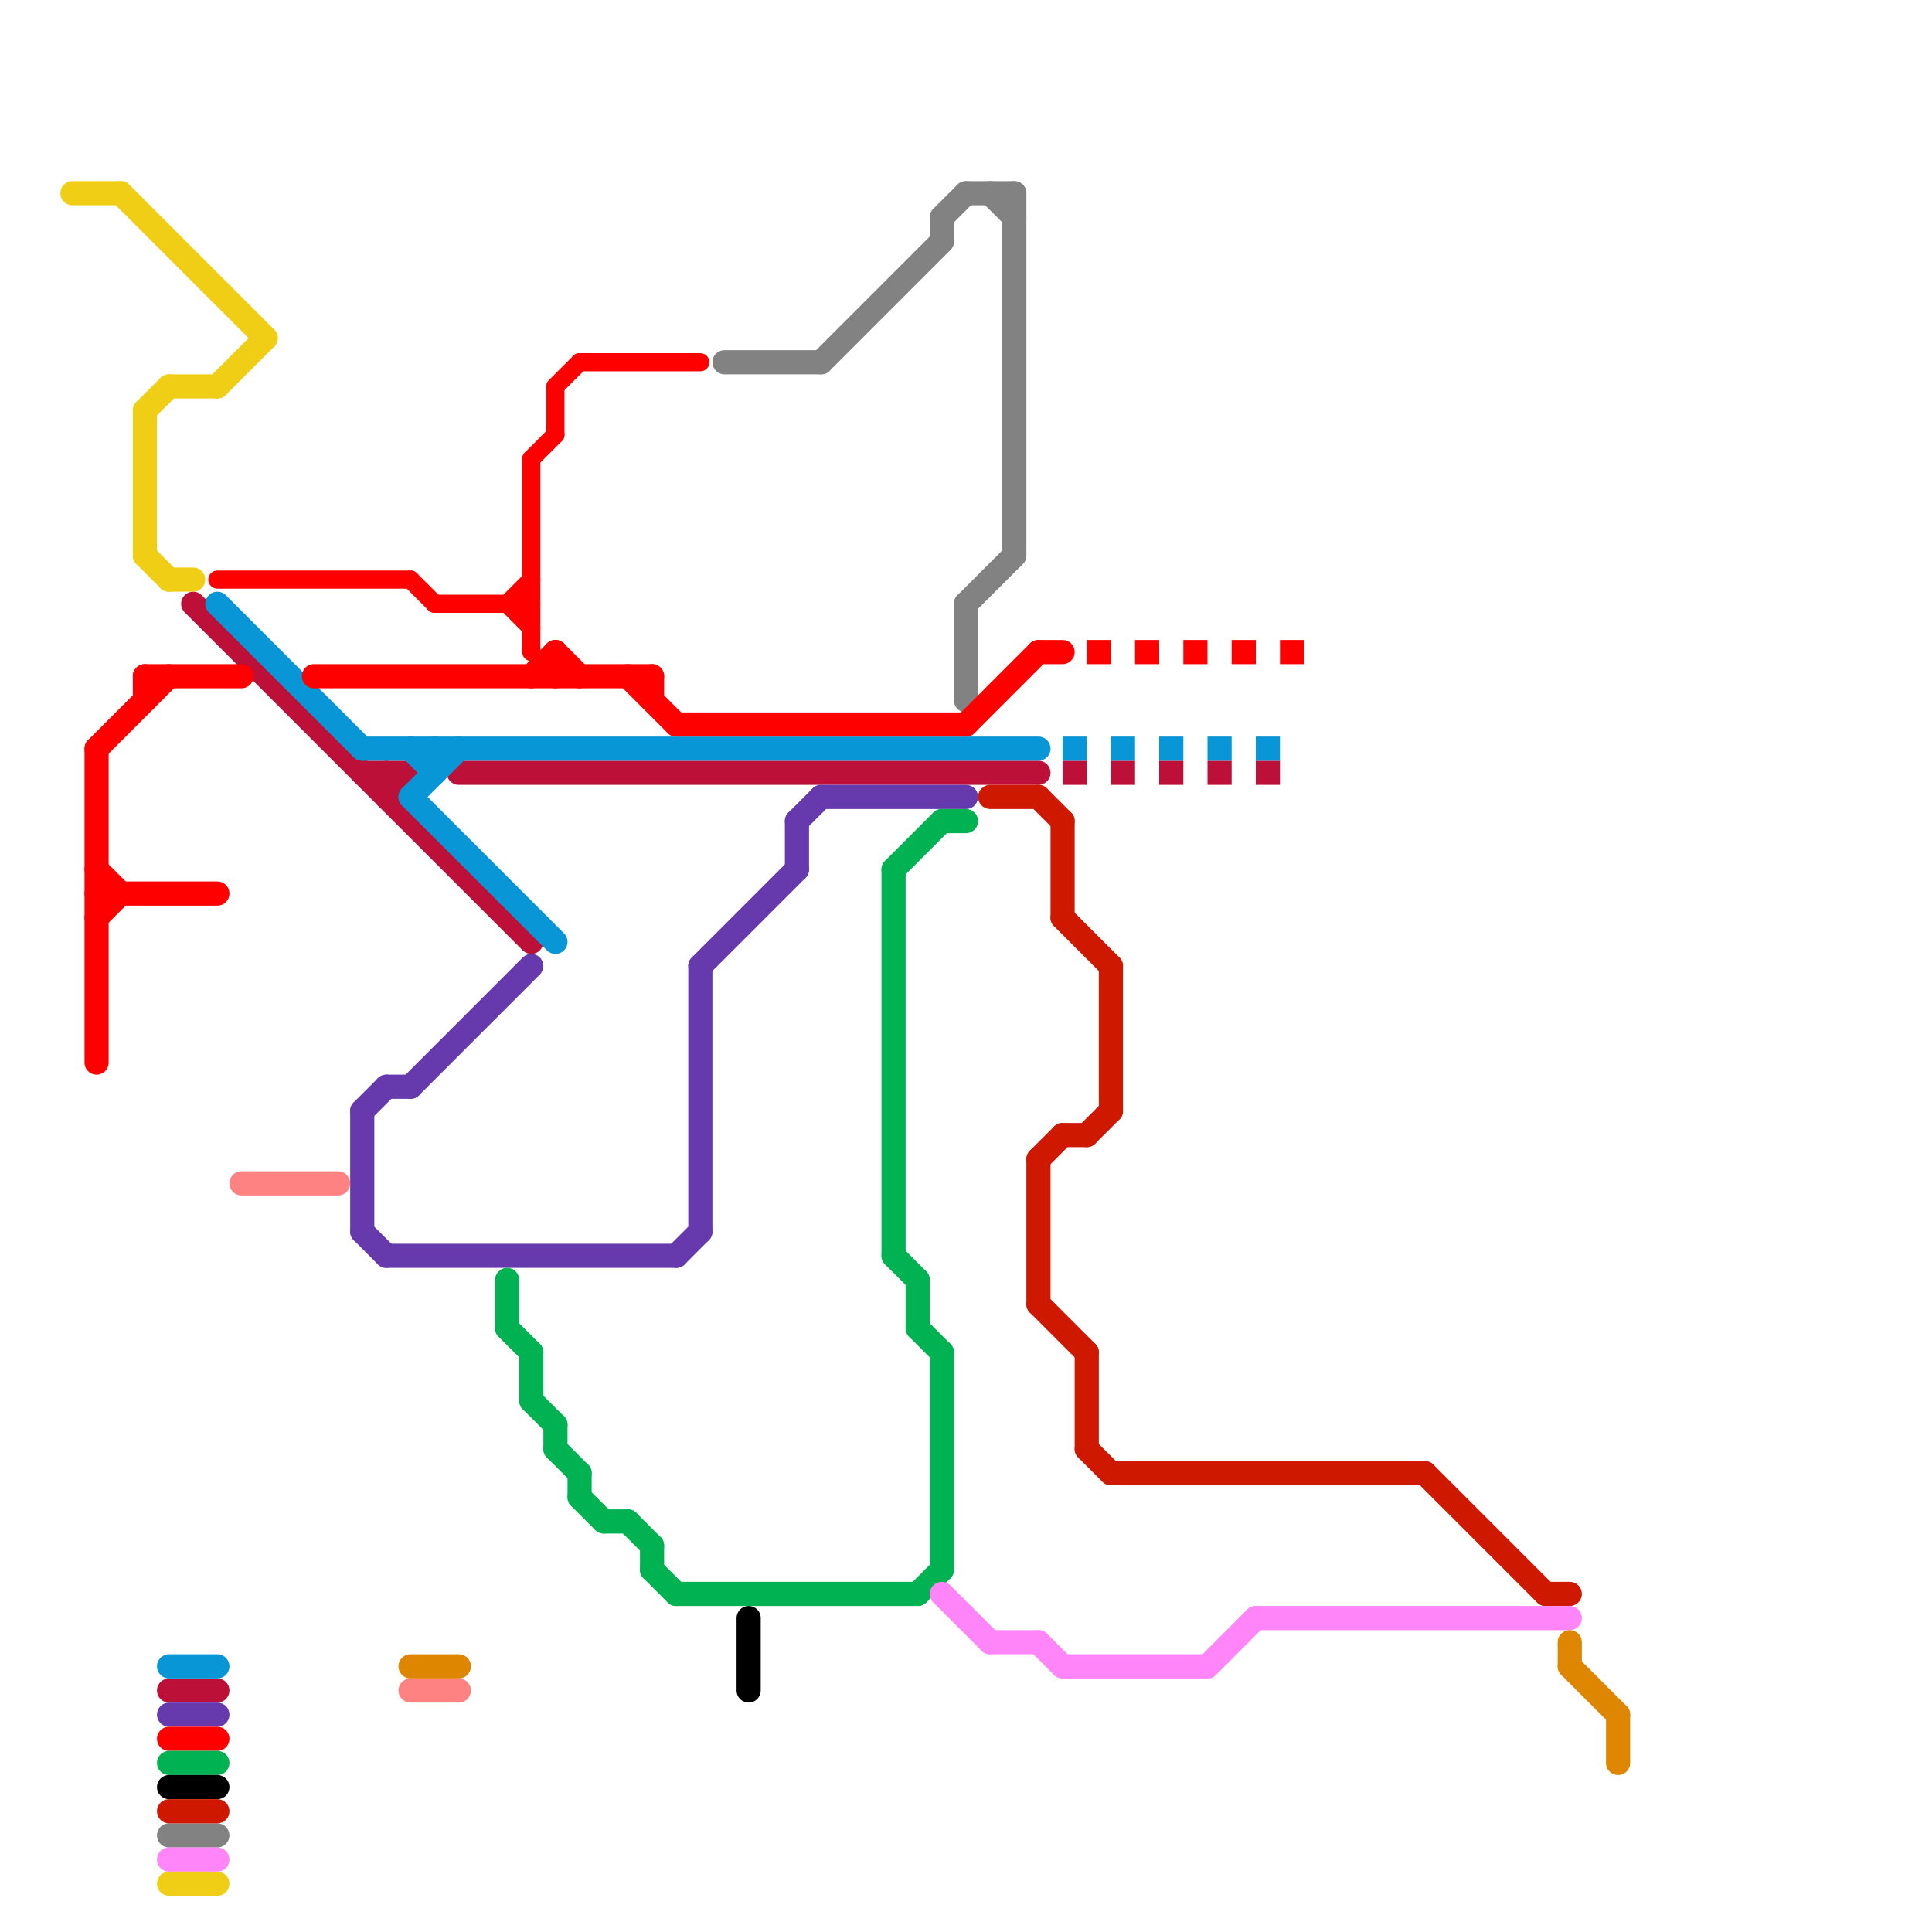 
<svg version="1.1" xmlns="http://www.w3.org/2000/svg" viewBox="0 0 80 80">
<style>text { font: 1px Helvetica; font-weight: 600; white-space: pre; dominant-baseline: central; } line { stroke-width: 1; fill: none; stroke-linecap: round; stroke-linejoin: round; } .c0 { stroke: #828282 } .c1 { stroke: #bd1038 } .c2 { stroke: #0896d7 } .c3 { stroke: #6639ad } .c4 { stroke: #ff0000 } .c5 { stroke: #00b251 } .c6 { stroke: #000000 } .c7 { stroke: #cf1800 } .c8 { stroke: #ff85f9 } .c9 { stroke: #f0ce15 } .c10 { stroke: #ff8282 } .c11 { stroke: #df8600 } .lds1 { stroke-dasharray: 1 1; }.lds1 { stroke-dasharray: 1 1; }.lds1 { stroke-dasharray: 1 1; }.w1 { stroke-width: 1; }.w2 { stroke-width: .75; }.l8 { stroke-linecap: butt; }</style><defs><g id="csm-f0ce15"><circle r="0.4" fill="#f0ce15"/><circle r="0.2" fill="#fff"/></g><g id="csm-ff0000"><circle r="0.4" fill="#ff0000"/><circle r="0.2" fill="#fff"/></g><g id="csm-xf-f0ce15"><circle r="0.4" fill="#fff"/><circle r="0.2" fill="#f0ce15"/></g><g id="csm-xf-bd1038"><circle r="0.4" fill="#fff"/><circle r="0.2" fill="#bd1038"/></g><g id="csm-0896d7"><circle r="0.4" fill="#0896d7"/><circle r="0.2" fill="#fff"/></g><g id="csm-bd1038"><circle r="0.4" fill="#bd1038"/><circle r="0.2" fill="#fff"/></g><g id="csm-6639ad"><circle r="0.4" fill="#6639ad"/><circle r="0.2" fill="#fff"/></g><g id="csm-00b251"><circle r="0.4" fill="#00b251"/><circle r="0.2" fill="#fff"/></g><g id="csm-000000"><circle r="0.4" fill="#000000"/><circle r="0.2" fill="#fff"/></g><g id="csm-cf1800"><circle r="0.4" fill="#cf1800"/><circle r="0.2" fill="#fff"/></g><g id="csm-828282"><circle r="0.4" fill="#828282"/><circle r="0.2" fill="#fff"/></g><g id="csm-ff85f9"><circle r="0.4" fill="#ff85f9"/><circle r="0.2" fill="#fff"/></g><g id="csm-xf-ff0000"><circle r="0.4" fill="#fff"/><circle r="0.2" fill="#ff0000"/></g><g id="csm-xf-0896d7"><circle r="0.4" fill="#fff"/><circle r="0.2" fill="#0896d7"/></g><g id="csm-ff8282"><circle r="0.4" fill="#ff8282"/><circle r="0.2" fill="#fff"/></g><g id="csm-xf-ff8282"><circle r="0.4" fill="#fff"/><circle r="0.2" fill="#ff8282"/></g><g id="csm-xf-6639ad"><circle r="0.4" fill="#fff"/><circle r="0.2" fill="#6639ad"/></g><g id="csm-df8600"><circle r="0.4" fill="#df8600"/><circle r="0.2" fill="#fff"/></g><g id="csm-xf-00b251"><circle r="0.4" fill="#fff"/><circle r="0.2" fill="#00b251"/></g><g id="csm-xf-828282"><circle r="0.4" fill="#fff"/><circle r="0.2" fill="#828282"/></g><g id="csm-xf-000000"><circle r="0.4" fill="#fff"/><circle r="0.2" fill="#000000"/></g><g id="csm-xf-ff85f9"><circle r="0.4" fill="#fff"/><circle r="0.2" fill="#ff85f9"/></g><g id="csm-xf-cf1800"><circle r="0.4" fill="#fff"/><circle r="0.2" fill="#cf1800"/></g><g id="csm-xf-df8600"><circle r="0.4" fill="#fff"/><circle r="0.2" fill="#df8600"/></g></defs><line class="c0 " x1="40" y1="8" x2="42" y2="8"/><line class="c0 " x1="34" y1="15" x2="39" y2="10"/><line class="c0 " x1="40" y1="25" x2="40" y2="29"/><line class="c0 " x1="30" y1="15" x2="34" y2="15"/><line class="c0 " x1="41" y1="8" x2="42" y2="9"/><line class="c0 " x1="42" y1="8" x2="42" y2="23"/><line class="c0 " x1="39" y1="9" x2="40" y2="8"/><line class="c0 " x1="39" y1="9" x2="39" y2="10"/><line class="c0 " x1="40" y1="25" x2="42" y2="23"/><line class="c0 " x1="7" y1="76" x2="9" y2="76"/><line class="c1 " x1="8" y1="25" x2="22" y2="39"/><line class="c1 " x1="16" y1="33" x2="17" y2="32"/><line class="c1 " x1="16" y1="32" x2="16" y2="33"/><line class="c1 " x1="19" y1="32" x2="43" y2="32"/><line class="c1 " x1="7" y1="70" x2="9" y2="70"/><line class="c1 " x1="15" y1="32" x2="17" y2="32"/><line class="c1 l8 lds1" x1="44" y1="32" x2="53" y2="32"/><line class="c2 " x1="18" y1="31" x2="18" y2="32"/><line class="c2 " x1="17" y1="33" x2="19" y2="31"/><line class="c2 " x1="17" y1="31" x2="18" y2="32"/><line class="c2 " x1="9" y1="25" x2="15" y2="31"/><line class="c2 " x1="7" y1="69" x2="9" y2="69"/><line class="c2 " x1="15" y1="31" x2="43" y2="31"/><line class="c2 " x1="17" y1="33" x2="23" y2="39"/><line class="c2 l8 lds1" x1="44" y1="31" x2="53" y2="31"/><line class="c3 " x1="17" y1="45" x2="22" y2="40"/><line class="c3 " x1="33" y1="34" x2="33" y2="36"/><line class="c3 " x1="15" y1="46" x2="15" y2="51"/><line class="c3 " x1="29" y1="40" x2="29" y2="51"/><line class="c3 " x1="28" y1="52" x2="29" y2="51"/><line class="c3 " x1="34" y1="33" x2="40" y2="33"/><line class="c3 " x1="16" y1="45" x2="17" y2="45"/><line class="c3 " x1="15" y1="51" x2="16" y2="52"/><line class="c3 " x1="7" y1="71" x2="9" y2="71"/><line class="c3 " x1="29" y1="40" x2="33" y2="36"/><line class="c3 " x1="16" y1="52" x2="28" y2="52"/><line class="c3 " x1="15" y1="46" x2="16" y2="45"/><line class="c3 " x1="33" y1="34" x2="34" y2="33"/><line class="c4 " x1="4" y1="36" x2="5" y2="37"/><line class="c4 " x1="4" y1="31" x2="4" y2="44"/><line class="c4 " x1="13" y1="28" x2="27" y2="28"/><line class="c4 " x1="6" y1="28" x2="6" y2="29"/><line class="c4 " x1="43" y1="27" x2="44" y2="27"/><line class="c4 " x1="40" y1="30" x2="43" y2="27"/><line class="c4 " x1="23" y1="27" x2="24" y2="28"/><line class="c4 " x1="4" y1="31" x2="7" y2="28"/><line class="c4 " x1="4" y1="37" x2="9" y2="37"/><line class="c4 " x1="27" y1="28" x2="27" y2="29"/><line class="c4 " x1="26" y1="28" x2="28" y2="30"/><line class="c4 " x1="23" y1="27" x2="23" y2="28"/><line class="c4 " x1="22" y1="28" x2="23" y2="27"/><line class="c4 " x1="7" y1="72" x2="9" y2="72"/><line class="c4 " x1="6" y1="28" x2="10" y2="28"/><line class="c4 " x1="4" y1="38" x2="5" y2="37"/><line class="c4 " x1="28" y1="30" x2="40" y2="30"/><line class="c4 l8 lds1" x1="45" y1="27" x2="54" y2="27"/><line class="c4 w2" x1="21" y1="25" x2="22" y2="24"/><line class="c4 w2" x1="9" y1="24" x2="17" y2="24"/><line class="c4 w2" x1="21" y1="25" x2="22" y2="26"/><line class="c4 w2" x1="17" y1="24" x2="18" y2="25"/><line class="c4 w2" x1="22" y1="19" x2="23" y2="18"/><line class="c4 w2" x1="23" y1="16" x2="24" y2="15"/><line class="c4 w2" x1="23" y1="16" x2="23" y2="18"/><line class="c4 w2" x1="22" y1="19" x2="22" y2="27"/><line class="c4 w2" x1="24" y1="15" x2="29" y2="15"/><line class="c4 w2" x1="18" y1="25" x2="22" y2="25"/><line class="c5 " x1="38" y1="53" x2="38" y2="55"/><line class="c5 " x1="28" y1="66" x2="38" y2="66"/><line class="c5 " x1="21" y1="55" x2="22" y2="56"/><line class="c5 " x1="23" y1="60" x2="24" y2="61"/><line class="c5 " x1="23" y1="59" x2="23" y2="60"/><line class="c5 " x1="27" y1="65" x2="28" y2="66"/><line class="c5 " x1="38" y1="55" x2="39" y2="56"/><line class="c5 " x1="7" y1="73" x2="9" y2="73"/><line class="c5 " x1="27" y1="64" x2="27" y2="65"/><line class="c5 " x1="39" y1="34" x2="40" y2="34"/><line class="c5 " x1="22" y1="58" x2="23" y2="59"/><line class="c5 " x1="37" y1="36" x2="39" y2="34"/><line class="c5 " x1="24" y1="61" x2="24" y2="62"/><line class="c5 " x1="24" y1="62" x2="25" y2="63"/><line class="c5 " x1="37" y1="52" x2="38" y2="53"/><line class="c5 " x1="37" y1="36" x2="37" y2="52"/><line class="c5 " x1="39" y1="56" x2="39" y2="65"/><line class="c5 " x1="22" y1="56" x2="22" y2="58"/><line class="c5 " x1="21" y1="53" x2="21" y2="55"/><line class="c5 " x1="26" y1="63" x2="27" y2="64"/><line class="c5 " x1="38" y1="66" x2="39" y2="65"/><line class="c5 " x1="25" y1="63" x2="26" y2="63"/><line class="c6 " x1="7" y1="74" x2="9" y2="74"/><line class="c6 " x1="31" y1="67" x2="31" y2="70"/><line class="c7 " x1="46" y1="61" x2="59" y2="61"/><line class="c7 " x1="43" y1="33" x2="44" y2="34"/><line class="c7 " x1="41" y1="33" x2="43" y2="33"/><line class="c7 " x1="43" y1="48" x2="43" y2="54"/><line class="c7 " x1="45" y1="56" x2="45" y2="60"/><line class="c7 " x1="44" y1="47" x2="45" y2="47"/><line class="c7 " x1="45" y1="47" x2="46" y2="46"/><line class="c7 " x1="59" y1="61" x2="64" y2="66"/><line class="c7 " x1="45" y1="60" x2="46" y2="61"/><line class="c7 " x1="43" y1="48" x2="44" y2="47"/><line class="c7 " x1="7" y1="75" x2="9" y2="75"/><line class="c7 " x1="44" y1="38" x2="46" y2="40"/><line class="c7 " x1="46" y1="40" x2="46" y2="46"/><line class="c7 " x1="43" y1="54" x2="45" y2="56"/><line class="c7 " x1="44" y1="34" x2="44" y2="38"/><line class="c7 " x1="64" y1="66" x2="65" y2="66"/><line class="c8 " x1="39" y1="66" x2="41" y2="68"/><line class="c8 " x1="43" y1="68" x2="44" y2="69"/><line class="c8 " x1="41" y1="68" x2="43" y2="68"/><line class="c8 " x1="52" y1="67" x2="65" y2="67"/><line class="c8 " x1="7" y1="77" x2="9" y2="77"/><line class="c8 " x1="44" y1="69" x2="50" y2="69"/><line class="c8 " x1="50" y1="69" x2="52" y2="67"/><line class="c9 " x1="3" y1="8" x2="5" y2="8"/><line class="c9 " x1="6" y1="17" x2="7" y2="16"/><line class="c9 " x1="5" y1="8" x2="11" y2="14"/><line class="c9 " x1="7" y1="16" x2="9" y2="16"/><line class="c9 " x1="7" y1="24" x2="8" y2="24"/><line class="c9 " x1="9" y1="16" x2="11" y2="14"/><line class="c9 " x1="6" y1="23" x2="7" y2="24"/><line class="c9 " x1="7" y1="78" x2="9" y2="78"/><line class="c9 " x1="6" y1="17" x2="6" y2="23"/><line class="c10 " x1="17" y1="70" x2="19" y2="70"/><line class="c10 " x1="10" y1="49" x2="14" y2="49"/><line class="c11 " x1="67" y1="71" x2="67" y2="73"/><line class="c11 " x1="65" y1="68" x2="65" y2="69"/><line class="c11 " x1="17" y1="69" x2="19" y2="69"/><line class="c11 " x1="65" y1="69" x2="67" y2="71"/>
</svg>
